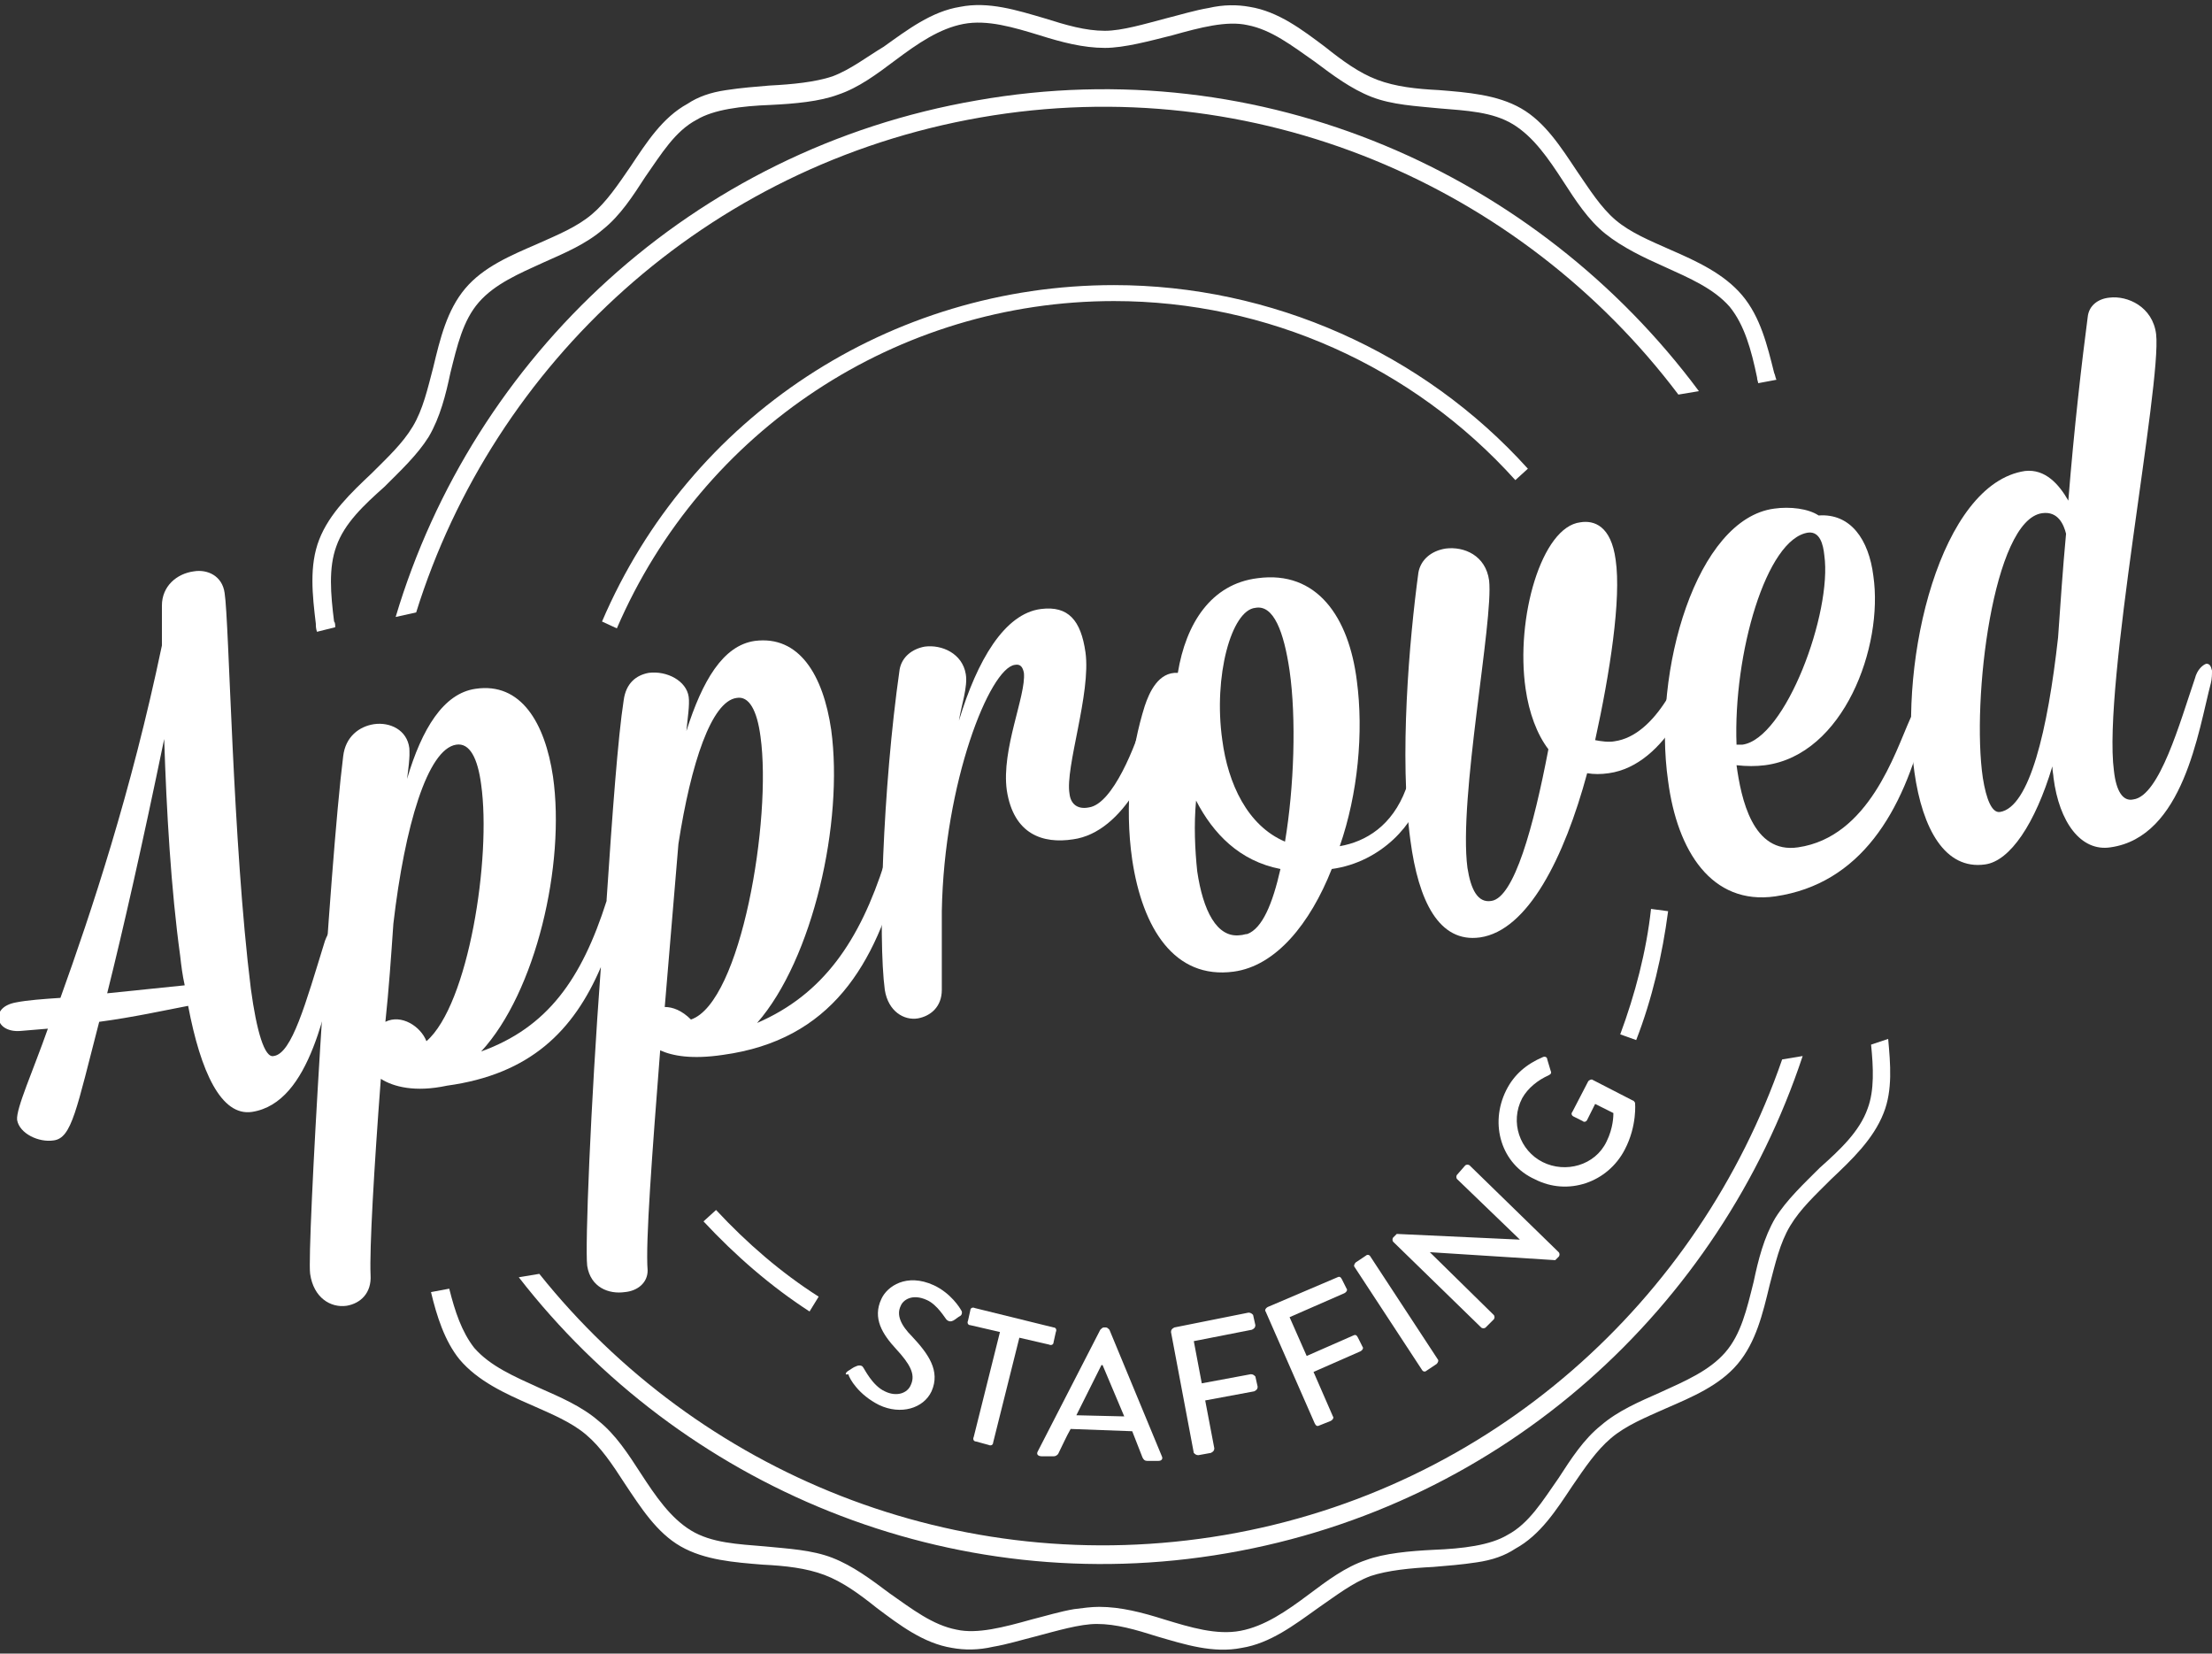 <?xml version="1.0" encoding="utf-8"?>
<!-- Generator: Adobe Illustrator 23.0.1, SVG Export Plug-In . SVG Version: 6.00 Build 0)  -->
<svg version="1.1" id="Layer_1" xmlns="http://www.w3.org/2000/svg" xmlns:xlink="http://www.w3.org/1999/xlink" x="0px" y="0px"
	 viewBox="0 0 194 145" style="enable-background:new 0 0 194 145;" xml:space="preserve">
<rect x="0" y="0" width="194" height="145" fill="#333333" stroke="none"/>
<style type="text/css">
	.st0{fill:#FFFFFF;}
</style>
<g>
	<path class="st0" d="M15.8,83.8c-0.8-5.8-1.2-12.7-1.4-19c-1.9,9.2-3.6,16.7-5,22.3l6.8-0.7C16,85.5,15.9,84.7,15.8,83.8 M5.3,87.5
		c2.7-7.5,6.2-18,8.9-30.9l0-3.5c0-1.7,1.3-2.8,2.8-3c1.2-0.2,2.5,0.4,2.7,1.9c0.4,2.5,0.7,21.9,2.3,34.7c0.5,3.7,1.2,6.1,2,5.9
		c1.6-0.2,2.8-4.6,4.5-10.1c0.3-0.8,0.7-1.3,1-1.3c0.3,0,0.4,0.1,0.5,0.6c0,0.3,0,0.7-0.1,1.2c-1.3,5.1-2.6,13.7-7.8,14.5
		c-2.7,0.4-4.5-3.5-5.6-9.3c-2.1,0.4-4.8,1-7.8,1.4c-2,7.7-2.4,10.2-4,10.4c-1.3,0.2-3-0.6-3.2-1.8c-0.1-1,1.4-4.3,2.7-8l-2.4,0.2
		c-1.2,0.1-1.9-0.5-1.9-1.1c-0.1-0.6,0.4-1.2,1.5-1.4C2.4,87.7,3.8,87.6,5.3,87.5"/>
	<path class="st0" d="M58.3,88.3c0.7,0,1.5,0.3,2.3,1.1c4.4-1.5,7.1-17.6,6.1-24.8c-0.3-2.3-1-3.6-2.1-3.4c-2.2,0.3-4,5.7-5.1,12.8
		L58.3,88.3z M33.8,89.6c1.4-0.7,3.1,0.4,3.6,1.7c3.7-3.2,5.7-16.1,4.8-22.5c-0.3-2.3-1-3.7-2.2-3.5c-2.5,0.4-4.5,7.1-5.5,15.7
		C34.3,83.9,34.1,86.8,33.8,89.6 M33.4,94.6c-0.6,7.9-1,14.9-0.9,17.2c0.1,1.6-0.9,2.5-2.1,2.7c-1.4,0.2-2.9-0.7-3.2-2.8
		c-0.3-2.1,1.7-35.9,2.9-45.4c0.2-1.7,1.4-2.6,2.7-2.8c1.4-0.2,2.9,0.5,3.1,2.1c0,0.3,0.1,0.5-0.2,2.7c1.3-4.4,3.2-7.5,6-7.9
		c4-0.6,6.1,3,6.8,7.7c1.1,7.7-1.5,18.9-6.3,24.1C48,90.1,51,85.9,53.2,79c0-0.1,0-0.1,0-0.1c0.5-7.5,1-14.3,1.5-17.5
		c0.2-1.5,1.1-2.2,2.2-2.4c1.6-0.2,3.3,0.7,3.5,2.1c0.1,0.7-0.1,1.9-0.2,3c1.4-4.4,3.2-7.5,6-7.9c3.9-0.5,6,3,6.7,7.8
		c1.1,8.1-1.6,20.1-6.5,25.7c5.8-2.5,9-7.2,11.2-14.1c0.2-0.8,0.6-1.1,0.9-1.2c0.3,0,0.5,0.2,0.6,0.6c0,0.3,0,0.6-0.1,1
		c-2.2,8.6-6.1,15.2-15.6,16.5c-2.7,0.4-4.4,0.1-5.5-0.4c-0.7,9-1.3,16.9-1.1,19.3c0,1.1-0.9,1.8-2,1.9c-1.4,0.2-3-0.4-3.3-2.3
		c-0.2-1.7,0.3-14.1,1.2-26.2c-2.4,5.6-6.2,9.4-13.5,10.4C36.4,95.8,34.5,95.3,33.4,94.6"/>
	<path class="st0" d="M82.6,86.8c0,1.5-1,2.3-2.1,2.5c-1.2,0.2-2.6-0.6-2.9-2.5c-0.6-4.5-0.2-17.6,1.3-28.1c0.2-1.1,1.1-1.8,2.2-2
		c1.5-0.2,3.3,0.6,3.6,2.4c0.2,1.1-0.4,2.8-0.6,4.1c1.6-5.3,4-9.4,7.2-9.8c2.4-0.3,3.5,1,3.9,3.8c0.5,3.6-1.8,10.1-1.4,12.4
		c0.1,0.9,0.7,1.4,1.7,1.2c2.1-0.3,4.1-5.4,4.9-8.1c0.3-1,0.6-1.7,1-1.7c0.7-0.1,0.6,1.3,0.6,1.8c-0.5,3.8-3.4,10.2-7.9,10.8
		c-2.6,0.4-5.2-0.4-5.8-4.3c-0.5-3.6,1.7-8.3,1.5-10.3c-0.1-0.5-0.3-0.8-0.8-0.7c-2.2,0.3-6.2,10.3-6.4,21.6L82.6,86.8z"/>
	<path class="st0" d="M107.2,64.9c0.5,3.8,2.2,7.5,5.5,8.9c0.8-4.8,1-10.8,0.4-15c-0.5-3.4-1.4-5.8-3-5.5
		C108,53.5,106.4,59.3,107.2,64.9 M112.3,76.2c-3.6-0.7-5.9-3.1-7.4-6c-0.2,2.1-0.1,4.3,0.1,6.2c0.5,3.4,1.7,5.9,3.8,5.6
		c0.2,0,0.4-0.1,0.6-0.1C110.7,81.4,111.6,79.3,112.3,76.2 M116.8,76.2c-1.9,4.8-4.9,8.5-8.6,9c-5.2,0.7-8-3.8-8.9-9.8
		c-0.7-4.8-0.1-9.7,1.1-13.5c0.4-1.2,1.2-3,2.9-2.9c0.7-4.3,2.9-7.8,7-8.3c5.2-0.7,8,3.4,8.7,9c0.6,4.5,0.1,9.9-1.5,14.5
		c2.3-0.4,4.6-1.8,5.8-5c0.3-0.7,0.6-1.2,1-1.3c0.2,0,0.4,0.1,0.5,0.4c0,0.3,0,0.7-0.1,1.2C124.2,72.1,121.2,75.6,116.8,76.2"/>
	<path class="st0" d="M128.7,76.1c0.3,1.9,0.9,3.1,2.1,2.9c2-0.3,3.7-6.5,5-13.3c-1-1.3-1.7-3.2-2-5.3c-0.9-6.2,1.4-14.2,4.8-14.6
		c1.2-0.2,2.7,0.3,3.1,3.3c0.5,3.4-0.5,9.9-1.8,15.8c0.5,0.1,1.2,0.2,1.7,0.1c3.6-0.5,6.1-5.8,7.1-9.7c0.2-0.7,0.4-1.1,0.7-1.1
		c0.3,0,0.4,0.3,0.5,0.7c0,0.2,0.1,0.5,0,0.7c-0.7,4.6-3.8,11.5-8.8,12.2c-0.7,0.1-1.3,0.1-1.9,0c-2,7.4-5.2,13.8-9.4,14.4
		c-3.6,0.5-5.4-3.2-6.1-8.5c-1-7.3-0.1-17.6,0.7-23.5c0.2-1.1,1.1-1.9,2.4-2.1c1.6-0.2,3.5,0.6,3.8,2.8
		C131,54.4,127.9,70,128.7,76.1"/>
	<path class="st0" d="M152.8,65.3c3.8-0.5,7.9-11.6,7.2-16.6c-0.1-1-0.4-2.1-1.4-2c-3.7,0.5-6.6,10.7-6.3,18.6
		C152.4,65.3,152.6,65.3,152.8,65.3 M164.3,50.5c0.9,6.2-2.6,15.7-9.5,16.6c-0.8,0.1-1.6,0.1-2.5,0c0.4,2.9,1.4,7.8,5.4,7.2
		c6.2-0.9,8.5-8.3,9.8-11.2c0.3-0.7,0.6-1,0.9-1.1c0.3,0,0.5,0.2,0.5,0.6c0,0.3,0,0.6-0.1,0.9c-1.9,7.7-5.6,14-13.1,15.1
		c-5.6,0.8-8.6-4-9.4-10.1c-1.4-9.7,2.5-23,9.3-23.9c1.4-0.2,3,0,3.9,0.6C162.3,45,163.9,47.3,164.3,50.5"/>
	<path class="st0" d="M181.2,46.8c-0.2-0.8-0.7-2-2.1-1.8c-4.3,0.6-6.2,16.4-5.2,23.2c0.3,1.9,0.8,3.1,1.5,3
		c2.6-0.4,4.2-7.2,5.1-15.3C180.7,53.1,180.9,50,181.2,46.8 M185.4,67.6c0.2,1.8,0.8,2.7,1.7,2.5c2.3-0.3,4.1-6.8,5.4-10.6
		c0.2-0.8,0.7-1.2,1-1.3c0.3,0,0.4,0.2,0.5,0.6c0,0.3,0,0.7-0.1,1.1c-1.1,4.2-2.4,13.5-8.8,14.4c-2.6,0.4-4.5-2.2-5-6.1
		c0-0.2-0.1-0.6-0.1-1c-1.5,5-3.7,8.3-5.9,8.6c-3.5,0.5-5.5-3.1-6.2-8.1c-1.4-9.9,2.3-25.3,9.7-26.4c1.8-0.2,3,1.2,3.8,2.6
		c0.5-6.3,1.2-12.3,1.7-16.1c0.1-1,0.9-1.6,1.9-1.7c1.6-0.2,3.8,0.8,4.1,3.2C189.6,33.7,184.4,60.1,185.4,67.6"/>
	<path class="st0" d="M29.4,55c0-0.2,0-0.4-0.1-0.5c-0.3-2.4-0.5-4.7,0.2-6.6c0.7-2,2.4-3.6,4.2-5.2c1.4-1.4,2.9-2.8,3.9-4.4
		c1-1.7,1.5-3.7,1.9-5.6c0.6-2.4,1.1-4.6,2.5-6.2c1.4-1.6,3.5-2.5,5.7-3.5c1.8-0.8,3.7-1.6,5.2-2.9c1.5-1.2,2.6-2.9,3.7-4.6
		c1.4-2,2.6-4,4.5-5c1.5-0.9,3.9-1.2,6.5-1.3c2.1-0.1,4.3-0.3,5.9-0.9c1.8-0.6,3.4-1.8,5-3c2-1.5,3.9-2.8,6-3.2
		c2.1-0.4,4.4,0.3,6.7,1c1.9,0.6,3.8,1.1,5.7,1.1c1.7,0,3.9-0.6,5.9-1.1c2.5-0.7,4.8-1.3,6.6-0.9c2.1,0.4,3.9,1.8,5.9,3.2
		c1.6,1.2,3.2,2.4,5,3.1c1.8,0.7,3.9,0.8,5.9,1c2.4,0.2,4.7,0.3,6.5,1.4c1.8,1.1,3.1,3,4.4,5c1.1,1.7,2.2,3.4,3.7,4.6
		c1.5,1.2,3.4,2.1,5.2,2.9c2.2,1,4.3,1.9,5.7,3.5c1.3,1.6,1.9,3.8,2.4,6.2c0,0.2,0.1,0.4,0.1,0.5l1.6-0.3c-0.1-0.2-0.1-0.4-0.2-0.6
		c-0.6-2.4-1.2-4.9-2.8-6.8c-1.6-1.9-4-3-6.3-4c-1.8-0.8-3.5-1.5-4.8-2.6c-1.3-1.1-2.3-2.7-3.4-4.3c-1.4-2.1-2.8-4.3-4.9-5.5
		c-2.1-1.2-4.7-1.4-7.2-1.6c-2-0.1-3.8-0.3-5.4-0.9c-1.6-0.6-3.1-1.7-4.6-2.9c-2-1.5-4.1-3.1-6.6-3.5c-1.1-0.2-2.3-0.2-3.6,0.1
		c-1.2,0.2-2.5,0.6-3.7,0.9c-1.9,0.5-3.9,1.1-5.4,1.1c-1.7,0-3.4-0.5-5.3-1.1c-2.4-0.7-4.9-1.5-7.4-1c-2.5,0.4-4.6,2-6.7,3.5
		C76,5,74.6,6.1,73,6.7c-1.5,0.5-3.5,0.7-5.5,0.8c-1.2,0.1-2.5,0.2-3.8,0.4c-1.4,0.2-2.5,0.6-3.4,1.2c-2.2,1.2-3.6,3.4-5,5.5
		c-1.1,1.6-2.1,3.1-3.4,4.2c-1.3,1.1-3,1.8-4.8,2.6c-2.3,1-4.7,2-6.3,3.9c-1.6,1.9-2.2,4.4-2.8,6.9c-0.5,1.9-0.9,3.7-1.8,5.2
		c-0.9,1.5-2.2,2.7-3.6,4.1c-1.8,1.7-3.7,3.5-4.6,5.8c-0.9,2.3-0.6,4.9-0.3,7.4c0,0.2,0,0.4,0.1,0.7L29.4,55z"/>
	<path class="st0" d="M164.1,91.6c0.2,2,0.3,4-0.3,5.6c-0.7,2-2.4,3.6-4.2,5.2c-1.4,1.4-2.9,2.8-3.9,4.4c-1,1.7-1.5,3.7-1.9,5.6
		c-0.6,2.4-1.1,4.6-2.5,6.2c-1.4,1.6-3.5,2.5-5.7,3.5c-1.8,0.8-3.7,1.6-5.2,2.9c-1.5,1.2-2.6,2.9-3.7,4.6c-1.4,2-2.6,4-4.5,5
		c-1.5,0.9-3.9,1.2-6.5,1.3c-2,0.1-4.3,0.3-5.9,0.9c-1.8,0.6-3.4,1.8-5,3c-2,1.5-3.9,2.8-6,3.2c-2.1,0.4-4.4-0.3-6.7-1
		c-1.9-0.6-3.8-1.1-5.7-1.1c-0.7,0-1.4,0.1-2.2,0.2c-1.2,0.2-2.5,0.6-3.7,0.9c-2.5,0.7-4.8,1.3-6.6,0.9c-2.1-0.4-3.9-1.8-5.9-3.2
		c-1.6-1.2-3.2-2.4-5-3.1c-1.8-0.7-3.9-0.8-5.9-1c-2.4-0.2-4.7-0.3-6.5-1.4c-1.8-1.1-3.1-3-4.4-5c-1.1-1.7-2.2-3.4-3.7-4.6
		c-1.5-1.3-3.4-2.1-5.2-2.9c-2.2-1-4.3-1.9-5.7-3.5c-1.1-1.4-1.7-3.2-2.2-5.2l-1.6,0.3c0.5,2.1,1.2,4.3,2.5,5.9c1.6,1.9,4,3,6.3,4
		c1.8,0.8,3.5,1.5,4.8,2.6c1.3,1.1,2.3,2.6,3.4,4.3c1.4,2.1,2.8,4.3,4.9,5.5c2.1,1.2,4.7,1.4,7.2,1.6c2,0.1,3.8,0.3,5.4,0.9
		c1.6,0.6,3.1,1.7,4.6,2.9c2,1.5,4.1,3.1,6.6,3.5c1.1,0.2,2.3,0.2,3.6-0.1c1.2-0.2,2.5-0.6,3.7-0.9c1.9-0.5,3.9-1.1,5.4-1.1
		c1.7,0,3.4,0.5,5.3,1.1c2.4,0.7,4.9,1.5,7.4,1c2.5-0.4,4.6-2,6.7-3.5c1.6-1.1,3-2.2,4.6-2.8c1.5-0.5,3.5-0.7,5.5-0.8
		c1.2-0.1,2.5-0.2,3.8-0.4c1.4-0.2,2.5-0.6,3.4-1.2c2.2-1.2,3.6-3.4,5-5.5c1.1-1.6,2.1-3.1,3.4-4.2c1.3-1.1,3-1.8,4.8-2.6
		c2.3-1,4.7-2,6.3-3.9c1.6-1.9,2.2-4.4,2.8-6.9c0.5-1.9,0.9-3.7,1.8-5.2c0.9-1.5,2.2-2.7,3.6-4.1c1.8-1.7,3.7-3.5,4.6-5.8
		c0.8-2,0.6-4.3,0.4-6.5L164.1,91.6z"/>
	<path class="st0" d="M156.3,92.9c-7.3,21.1-25.5,37.7-48.9,41.7c-23.5,4-46.2-5.5-60.1-22.9l-1.8,0.3
		c14.2,18.3,37.8,28.4,62.1,24.2c24.4-4.2,43.2-21.6,50.5-43.6L156.3,92.9z"/>
	<path class="st0" d="M36.5,53.7C43.3,31.9,61.9,14.5,86,10.3c24.1-4.2,47.4,6,61.2,24.3l1.8-0.3C134.8,15.2,110.7,4.4,85.7,8.8
		c-25,4.3-44.2,22.5-51,45.3L36.5,53.7z"/>
	<path class="st0" d="M54.1,55.1l-1.3-0.6C60.5,36.5,78.1,25,97.7,25c13.8,0,27.1,5.9,36.3,16.1l-1.1,1c-9-10-21.8-15.7-35.2-15.7
		C78.7,26.4,61.6,37.7,54.1,55.1"/>
	<path class="st0" d="M143.5,91.2l-1.4-0.5c1.3-3.5,2.3-7.3,2.7-11l1.5,0.2C145.8,83.7,144.9,87.6,143.5,91.2"/>
	<path class="st0" d="M71,115c-3.4-2.2-6.5-4.9-9.3-7.9l1.1-1c2.7,2.9,5.7,5.5,9,7.6L71,115z"/>
	<path class="st0" d="M74.4,120.2c0.2-0.1,0.4-0.3,0.7-0.4c0.2-0.1,0.5-0.1,0.6,0.1c0.1,0.1,0.8,1.6,1.9,2.1c1,0.5,2,0.2,2.3-0.6
		c0.4-0.9-0.1-1.8-1.3-3.1c-1.2-1.3-2.1-2.7-1.3-4.4c0.5-1.1,2.2-2.3,4.6-1.2c1.5,0.7,2.3,2,2.4,2.2c0.1,0.1,0.1,0.4-0.1,0.5
		c-0.2,0.1-0.4,0.3-0.6,0.4c-0.2,0.1-0.4,0.1-0.6-0.1c-0.1-0.1-0.8-1.3-1.7-1.7c-1.3-0.6-2.1,0-2.3,0.5c-0.4,0.8,0,1.7,1,2.7
		c1.4,1.5,2.5,3,1.7,4.8c-0.7,1.5-2.7,2.1-4.6,1.2c-1.8-0.9-2.6-2.3-2.7-2.7C74.1,120.6,74.1,120.4,74.4,120.2"/>
	<path class="st0" d="M87.7,116.8l-2.6-0.6c-0.2,0-0.3-0.2-0.2-0.4l0.2-0.9c0-0.2,0.2-0.3,0.4-0.2l6.9,1.7c0.2,0,0.3,0.2,0.2,0.4
		l-0.2,0.9c0,0.2-0.2,0.3-0.4,0.2l-2.6-0.6l-2.3,9.2c0,0.2-0.2,0.3-0.4,0.2l-1.1-0.3c-0.2,0-0.3-0.2-0.2-0.4L87.7,116.8z"/>
	<path class="st0" d="M98.6,124.2l-1.9-4.5l-0.1,0l-2.2,4.4L98.6,124.2z M91,127.3l5.5-10.7c0.1-0.1,0.2-0.2,0.3-0.2l0.2,0
		c0.1,0,0.2,0.1,0.3,0.2l4.6,11.1c0.1,0.2,0,0.4-0.3,0.4l-1,0c-0.2,0-0.3-0.1-0.4-0.3l-0.9-2.3l-5.4-0.2c-0.4,0.7-0.7,1.4-1.1,2.2
		c-0.1,0.1-0.2,0.2-0.4,0.2l-1,0C91,127.7,90.9,127.5,91,127.3"/>
	<path class="st0" d="M102.7,116.8c0-0.2,0.1-0.3,0.3-0.4l6.5-1.3c0.2,0,0.3,0.1,0.4,0.2l0.2,0.9c0,0.2-0.1,0.3-0.3,0.4l-5.1,1
		l0.7,3.7l4.3-0.8c0.2,0,0.3,0.1,0.4,0.2l0.2,0.9c0,0.2-0.1,0.3-0.3,0.4l-4.3,0.8l0.8,4.2c0,0.2-0.1,0.3-0.3,0.4l-1.1,0.2
		c-0.2,0-0.3-0.1-0.4-0.2L102.7,116.8z"/>
	<path class="st0" d="M111,115c-0.1-0.1,0-0.3,0.2-0.4l6.1-2.6c0.2-0.1,0.3,0,0.4,0.2l0.4,0.8c0.1,0.1,0,0.3-0.2,0.4l-4.8,2.1
		l1.5,3.4l4.1-1.8c0.2-0.1,0.3,0,0.4,0.2l0.4,0.8c0.1,0.1,0,0.3-0.2,0.4l-4.1,1.8l1.7,3.9c0.1,0.1,0,0.3-0.2,0.4l-1,0.4
		c-0.2,0.1-0.3,0-0.4-0.2L111,115z"/>
	<path class="st0" d="M118.8,111.1c-0.1-0.1,0-0.3,0.1-0.4l0.9-0.6c0.1-0.1,0.3-0.1,0.4,0.1l5.9,9c0.1,0.1,0,0.3-0.1,0.4l-0.9,0.6
		c-0.1,0.1-0.3,0.1-0.4-0.1L118.8,111.1z"/>
	<path class="st0" d="M122.2,108.9c-0.1-0.1-0.1-0.3,0-0.4l0.3-0.3l10.8,0.5l0,0l-5.5-5.3c-0.1-0.1-0.1-0.3,0-0.4l0.7-0.8
		c0.1-0.1,0.3-0.1,0.4,0l7.8,7.6c0.1,0.1,0.1,0.3,0,0.4l-0.3,0.3l-11-0.7l0,0l5.6,5.5c0.1,0.1,0.1,0.3,0,0.4l-0.7,0.7
		c-0.1,0.1-0.3,0.1-0.4,0L122.2,108.9z"/>
	<path class="st0" d="M132.1,95.6c0.7-1.4,1.8-2.3,3.2-2.9c0.2-0.1,0.4,0,0.4,0.2c0.1,0.3,0.2,0.7,0.3,1c0.1,0.2,0,0.3-0.2,0.4
		c-0.9,0.4-1.8,1.1-2.3,2c-1.1,2.1-0.2,4.6,1.8,5.6c2,1,4.6,0.3,5.6-1.8c0.6-1.2,0.6-2.3,0.6-2.5l-1.6-0.8l-0.7,1.4
		c-0.1,0.2-0.3,0.2-0.4,0.1l-0.8-0.4c-0.2-0.1-0.2-0.3-0.1-0.4l1.4-2.7c0.1-0.1,0.3-0.2,0.4-0.1c1.2,0.6,2.3,1.2,3.5,1.8
		c0.1,0,0.2,0.2,0.2,0.2c0,0,0.2,2-0.9,4.1c-1.5,2.9-5,4.1-7.9,2.6C131.7,102.1,130.6,98.6,132.1,95.6"/>
</g>
</svg>
